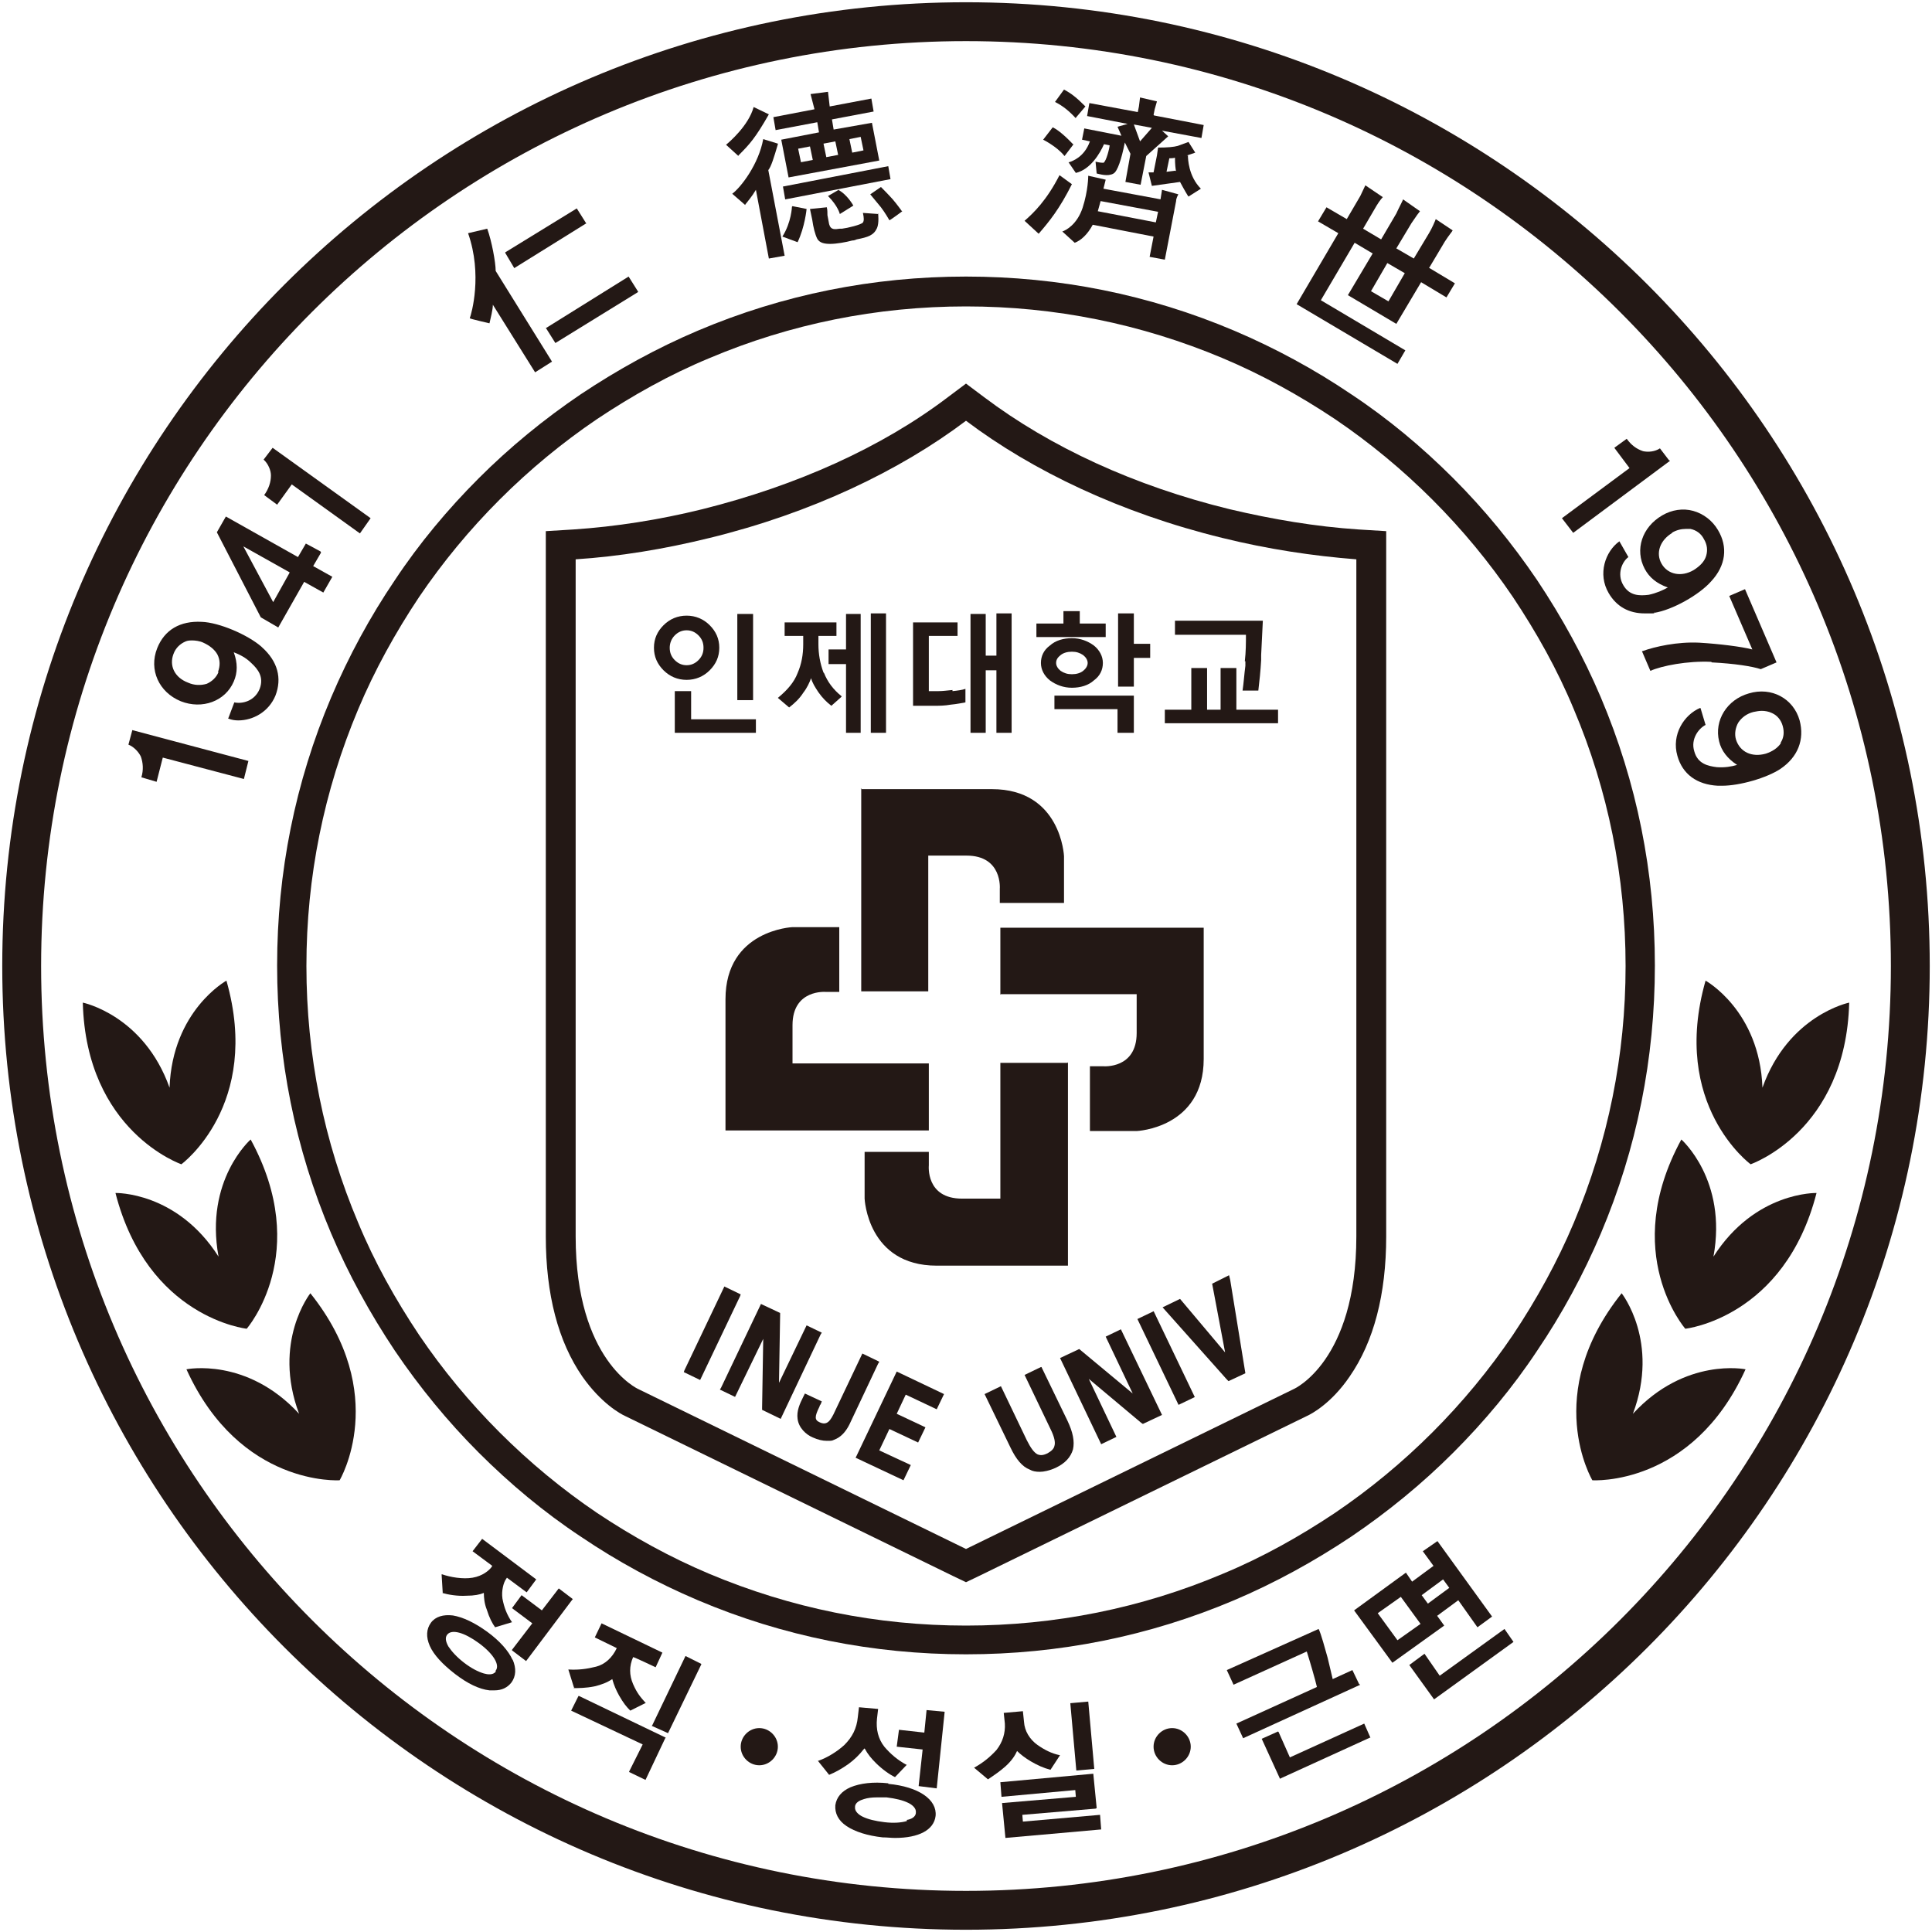 <?xml version="1.0" encoding="UTF-8"?>
<svg id="_레이어_" data-name="&amp;lt;레이어&amp;gt;" xmlns="http://www.w3.org/2000/svg" version="1.1" viewBox="0 0 343 343">
  <defs>
    <style>
      .cls-1 {
        fill: #231815;
        stroke-width: 0px;
      }
    </style>
  </defs>
  <path class="cls-1" d="M171.5,74.7c11.8,8.9,27.5,16.4,45.5,20.8,8.1,2,16.1,3.2,23.8,3.8v120.2c0,22.2-11.1,27.1-11.1,27.1l-58.2,28.4-58.2-28.4s-11.1-5-11.1-27.1v-120.2c7.7-.5,15.7-1.8,23.8-3.8,18-4.4,33.7-11.9,45.5-20.8M171.5,68.1l-3.2,2.4c-11.7,8.9-26.8,15.7-43.6,19.9-7.7,1.9-15.4,3.1-22.9,3.6l-4.9.3v125.2c0,10.3,2.2,18.7,6.5,24.9,3.3,4.7,6.7,6.6,7.6,7l58.2,28.4,2.3,1.1,2.3-1.1,58.2-28.4c.9-.4,4.4-2.3,7.6-7,4.3-6.2,6.5-14.6,6.5-24.9v-125.2l-4.9-.3c-7.6-.5-15.3-1.8-22.9-3.6-16.8-4.1-31.8-11-43.6-19.9l-3.2-2.4h0Z"/>
  <g>
    <path class="cls-1" d="M146.2,119.4c-.6-1.6-.9-3.3-.9-5v-1.5h3.2v-2.4h-9.2v2.4h3.3v1.5c0,1.8-.3,3.5-1,5.1-.6,1.6-1.8,3-3.5,4.4h0c0,0,2,1.7,2,1.7h0s0,0,0,0c.9-.7,1.8-1.5,2.5-2.6.7-.9,1.1-1.8,1.4-2.6.2.8.7,1.6,1.3,2.5.7,1,1.5,1.8,2.3,2.4h0s1.8-1.6,1.8-1.6h0c0,0,0-.1,0-.1-1.5-1.2-2.5-2.6-3.1-4.1Z"/>
    <rect class="cls-1" x="154.6" y="108.9" width="2.7" height="21.2"/>
    <polygon class="cls-1" points="150.2 115.3 147.1 115.3 147.1 117.9 150.2 117.9 150.2 130.1 152.8 130.1 152.8 109 150.2 109 150.2 115.3"/>
    <path class="cls-1" d="M169.1,122.5c-1,.1-1.8.2-2.5.2h-1.7v-9.8h5.1v-2.4h-7.9v14.8h3.8c.8,0,1.8,0,2.9-.2,1.1-.1,2-.3,2.6-.4h0s0-.1,0-.1v-2.3h0c-.6.2-1.3.3-2.3.4Z"/>
    <polygon class="cls-1" points="176.9 116.4 175 116.4 175 109 172.3 109 172.3 130.1 175 130.1 175 119 176.9 119 176.9 130.1 179.6 130.1 179.6 108.9 176.9 108.9 176.9 116.4"/>
    <path class="cls-1" d="M221.1,117.4v.8c-.2,1.5-.3,3.1-.5,4.4h0c0,0,2.8,0,2.8,0h0c.2-1.6.4-3.6.5-5.4,0-.1,0-.3,0-.4,0-.2,0-.3,0-.5.1-2.2.2-4.3.3-6.1h0c0,0-15.6,0-15.6,0v2.5h12.6c0,1.4,0,3-.2,4.7Z"/>
    <polygon class="cls-1" points="219.5 126 219.5 118.6 216.7 118.6 216.7 126 214.3 126 214.3 118.6 211.5 118.6 211.5 126 206.8 126 206.8 128.4 226.9 128.4 226.9 126 219.5 126"/>
    <polygon class="cls-1" points="201.3 108.9 198.5 108.9 198.5 121.9 201.3 121.9 201.3 116.8 204.2 116.8 204.2 114.3 201.3 114.3 201.3 108.9"/>
    <polygon class="cls-1" points="196.3 110.7 191.7 110.7 191.7 108.5 188.8 108.5 188.8 110.7 184 110.7 184 113.1 196.3 113.1 196.3 110.7"/>
    <path class="cls-1" d="M194.2,120.8c1.1-.8,1.6-1.9,1.6-3.1s-.6-2.3-1.6-3.1c-1.1-.8-2.4-1.3-3.9-1.3s-2.9.4-3.9,1.3c-1.1.8-1.6,1.9-1.6,3.1s.6,2.3,1.6,3.1c1.1.8,2.4,1.3,3.9,1.3s2.9-.4,3.9-1.3ZM187.5,117.7c0-.6.3-1,.8-1.4.5-.4,1.2-.6,2-.6s1.4.2,2,.6c.5.4.8.9.8,1.4s-.3,1-.8,1.4c-.5.4-1.2.6-2,.6s-1.4-.2-2-.6c-.5-.4-.8-.9-.8-1.4Z"/>
    <rect class="cls-1" x="130.9" y="109" width="2.8" height="15.3"/>
    <path class="cls-1" d="M126,119c1.1-1.1,1.7-2.4,1.7-4s-.6-2.9-1.7-4c-1.1-1.1-2.5-1.7-4.1-1.7s-3,.6-4.1,1.7c-1.1,1.1-1.7,2.4-1.7,4s.6,2.9,1.7,4c1.1,1.1,2.5,1.7,4.1,1.7s3-.6,4.1-1.7ZM118.9,115c0-.8.3-1.6.9-2.2.6-.6,1.3-.9,2.1-.9s1.5.3,2.1.9c.6.6.9,1.3.9,2.2s-.3,1.6-.9,2.2c-.6.6-1.3.9-2.1.9s-1.5-.3-2.1-.9c-.6-.6-.9-1.3-.9-2.2Z"/>
    <polygon class="cls-1" points="122.7 122.7 119.8 122.7 119.8 130.1 134.2 130.1 134.2 127.7 122.7 127.7 122.7 122.7"/>
    <polygon class="cls-1" points="187.2 125.9 198.4 125.9 198.4 130.1 201.3 130.1 201.3 123.5 187.2 123.5 187.2 125.9"/>
  </g>
  <g>
    <path class="cls-1" d="M152.9,139.9v36.1h11.9v-24.1h6.8c6.4,0,5.9,5.9,5.9,5.9v2.5h11.4v-8.3s-.5-11.9-12.8-11.9h-23.3Z"/>
    <path class="cls-1" d="M177.7,176.5h24.1v6.9c0,6.4-5.9,5.9-5.9,5.9h-2.4v11.5h8.3s11.9-.5,11.9-12.8v-23.3h-36.1v11.9Z"/>
    <path class="cls-1" d="M189.5,188.7h-11.9v24.1h-6.8c-6.5,0-5.9-5.9-5.9-5.9v-2.4h-11.4v8.3s.5,11.9,12.8,11.9h23.3v-36.1Z"/>
    <path class="cls-1" d="M128.8,200.7h36.1v-11.9h-24.2v-6.8c0-6.4,5.9-5.9,5.9-5.9h2.4v-11.5h-8.3s-11.9.5-11.9,12.8v23.3Z"/>
  </g>
  <g>
    <polygon class="cls-1" points="131.5 229.8 128.6 228.4 121.5 243.3 121.4 243.6 124.3 245 131.4 230.1 131.5 229.8"/>
    <polygon class="cls-1" points="145.9 236.6 143.2 235.3 138.3 245.5 138.5 233.5 138.5 233.1 135.1 231.5 128 246.4 127.8 246.7 130.5 248 135.5 237.7 135.3 249.9 135.3 250.3 138.6 251.9 145.7 236.9 145.9 236.6"/>
    <path class="cls-1" d="M156,241.7l-2.9-1.4-4.8,10.1c-.9,2-1.5,2.7-2.8,2.1-.9-.4-.9-1,0-2.8,0-.1.1-.3.2-.4l.2-.5-3-1.4-.3.6c-.6,1.2-1.2,2.5-1,3.9.2,1.6,1.5,2.8,2.7,3.3.9.4,1.7.6,2.5.6s.9,0,1.3-.2c1.1-.4,2-1.3,2.7-2.7l5.1-10.8.2-.3Z"/>
    <polygon class="cls-1" points="152.1 258.4 151.9 258.8 160.4 262.8 161.7 260.1 156.1 257.5 157.9 253.7 163 256.1 164.3 253.4 159.2 251 160.8 247.6 166.3 250.2 167.6 247.5 159.2 243.5 152.1 258.4"/>
    <path class="cls-1" d="M184.8,242.7l-2.9,1.4,4.6,9.6c.7,1.4.9,2.4.7,3-.1.5-.5.9-1.2,1.3-.8.4-1.3.4-1.8.2-.6-.3-1.2-1.1-1.9-2.5l-4.6-9.6-2.9,1.4,4.6,9.5c1,2.1,2.1,3.4,3.4,3.9.5.3,1.1.4,1.8.4s1.7-.2,2.8-.7c1.7-.8,2.7-1.9,3.1-3.3.3-1.4,0-3-1-5.1l-4.6-9.5Z"/>
    <polygon class="cls-1" points="196.3 237.3 201.1 247.4 191.6 239.5 188.2 241.1 195.5 256.4 198.2 255.1 193.3 244.8 202.6 252.6 202.9 252.8 206.3 251.2 199 236 196.3 237.3"/>
    <rect class="cls-1" x="205.5" y="232.6" width="3.2" height="16.9" transform="translate(-83.9 113.2) rotate(-25.6)"/>
    <polygon class="cls-1" points="218.4 227.2 218.2 226.4 215.2 227.9 217.5 240.1 209.5 230.6 206.4 232.1 217.8 244.9 218.1 245.2 221.1 243.8 218.4 227.2"/>
  </g>
  <path class="cls-1" d="M171.5,54.4c15.8,0,31.1,3.1,45.6,9.2,6.9,2.9,13.6,6.6,19.9,10.8,6.2,4.2,12,9,17.3,14.3,5.3,5.3,10.1,11.1,14.3,17.3,4.2,6.3,7.9,12.9,10.8,19.9,6.1,14.4,9.2,29.8,9.2,45.6s-3.1,31.1-9.2,45.6c-2.9,6.9-6.6,13.6-10.8,19.9-4.2,6.2-9,12-14.3,17.3-5.3,5.3-11.1,10.1-17.3,14.3-6.3,4.2-12.9,7.9-19.9,10.8-14.4,6.1-29.8,9.2-45.6,9.2s-31.1-3.1-45.6-9.2c-6.9-2.9-13.6-6.6-19.9-10.8-6.2-4.2-12-9-17.3-14.3-5.3-5.3-10.1-11.1-14.3-17.3-4.2-6.3-7.9-12.9-10.8-19.9-6.1-14.4-9.2-29.8-9.2-45.6s3.1-31.1,9.2-45.6c2.9-6.9,6.6-13.6,10.8-19.9,4.2-6.2,9-12,14.3-17.3,5.3-5.3,11.1-10.1,17.3-14.3,6.3-4.2,12.9-7.9,19.9-10.8,14.4-6.1,29.8-9.2,45.6-9.2M171.5,49.1c-16.5,0-32.5,3.2-47.6,9.6-7.3,3.1-14.2,6.9-20.8,11.3-6.5,4.4-12.6,9.4-18.1,14.9-5.5,5.5-10.6,11.6-14.9,18.1-4.4,6.5-8.2,13.5-11.3,20.8-6.4,15.1-9.6,31.1-9.6,47.6s3.2,32.5,9.6,47.6c3.1,7.3,6.9,14.2,11.3,20.8,4.4,6.5,9.4,12.6,14.9,18.1,5.5,5.5,11.6,10.6,18.1,14.9,6.5,4.4,13.5,8.2,20.8,11.3,15.1,6.4,31.1,9.6,47.6,9.6s32.5-3.2,47.6-9.6c7.3-3.1,14.2-6.9,20.8-11.3,6.5-4.4,12.6-9.4,18.1-14.9,5.5-5.5,10.6-11.6,14.9-18.1,4.4-6.5,8.2-13.5,11.3-20.8,6.4-15.1,9.6-31.1,9.6-47.6s-3.2-32.5-9.6-47.6c-3.1-7.3-6.9-14.2-11.3-20.8-4.4-6.5-9.4-12.6-14.9-18.1-5.5-5.5-11.6-10.6-18.1-14.9-6.5-4.4-13.5-8.2-20.8-11.3-15.1-6.4-31.1-9.6-47.6-9.6h0Z"/>
  <g>
    <polygon class="cls-1" points="101.7 283.9 99.2 282 96.2 285.9 92.6 283.2 90.9 285.5 94.5 288.2 90.9 292.9 90.9 293 93.4 294.9 101.6 284 101.7 283.9"/>
    <path class="cls-1" d="M78.5,282.8c1,.3,2.7.6,4.3.5,1.4,0,2.4-.2,3.1-.5,0,.8.1,1.9.5,2.9.5,1.6,1,2.5,1.5,3.2h0c0,0,3-.9,3-.9h0c-.9-1.3-1.4-2.6-1.7-4.2-.2-1.4.2-2.8.6-3.4l.2-.3,3.5,2.6,1.7-2.3-9.6-7.2h0c0,0-1.7,2.2-1.7,2.2l3.5,2.6-.2.3c-.4.5-1.5,1.5-3.3,1.8-1.7.3-4-.1-5.4-.6h-.1c0,0,.2,3.3.2,3.3h0Z"/>
    <path class="cls-1" d="M91,294.7c-.7-1.6-2.3-3.4-4.5-5-2.2-1.6-4.3-2.6-6.1-2.9-1.7-.2-3.1.2-3.9,1.3-.8,1.1-.9,2.5-.2,4.1.7,1.6,2.3,3.3,4.5,5,2.2,1.7,4.3,2.7,6.1,2.9.3,0,.6,0,.9,0,1.3,0,2.3-.5,3-1.4h0c.8-1.1.9-2.5.2-4.1ZM88,296.8c-.5.6-1.4.5-2.1.3-1-.3-2.2-.9-3.5-1.9-1.3-1-2.2-2-2.8-2.9-.5-.9-.6-1.6-.2-2.1.8-1,3-.4,5.6,1.5,2.6,1.9,3.8,3.9,3,4.9Z"/>
    <polygon class="cls-1" points="115.8 306.3 115.7 306.4 118.6 307.7 124.5 295.5 124.5 295.4 121.7 294 115.8 306.3"/>
    <path class="cls-1" d="M101.8,299.7c.9,0,2.2,0,3.7-.3,1.3-.3,2.3-.7,3.2-1.3.3,1.1.7,2,1.2,2.9.8,1.4,1.3,2,2,2.7h0c0,0,2.8-1.4,2.8-1.4h-.1c-.9-1-1.5-1.7-2.2-3.3-.7-1.6-.7-3.2,0-4.8h0c0-.1,4,1.8,4,1.8l1.2-2.6-10.8-5.2h0s-1.2,2.5-1.2,2.5l3.9,1.9h0c-.8,1.7-2.1,2.9-3.7,3.3-1.6.4-3.1.6-4.8.5h-.1s1,3.2,1,3.2h.1Z"/>
    <polygon class="cls-1" points="102.7 301.1 101.4 303.7 114.1 309.7 111.7 314.5 111.7 314.6 114.6 316 118.1 308.6 118.2 308.5 102.8 301.1 102.7 301.1"/>
    <path class="cls-1" d="M153.5,310.4c.6,1.1,1.2,1.8,2,2.6,1.1,1.1,2.5,2.1,3.4,2.5h0s2.1-2.2,2.1-2.2h-.1c-1.5-.8-2.8-1.9-3.9-3.2-1.1-1.4-1.5-3.1-1.3-5l.2-1.7-3.4-.3-.2,1.7c-.2,2.1-1,3.6-2.4,5-1.2,1.1-2.9,2.2-4.6,2.8h-.1c0,0,2,2.5,2,2.5h0c1.2-.5,2.1-1,3.4-1.9,1.1-.8,2-1.7,2.7-2.6Z"/>
    <path class="cls-1" d="M157.7,316.6c-2.7-.3-5,0-6.7.7-1.6.7-2.5,1.8-2.7,3.2-.1,1.4.5,2.7,2,3.7,1.5,1,3.7,1.7,6.4,2,.8,0,1.5.1,2.2.1,4.2,0,6.9-1.4,7.2-3.9.3-2.9-3-5.2-8.4-5.7ZM161,323.3c-1,.3-2.4.4-4,.2-1.6-.2-2.9-.5-3.9-1-.6-.3-1.4-.9-1.3-1.7,0-.8.9-1.2,1.6-1.4.6-.2,1.4-.3,2.3-.3s1.1,0,1.7,0c1.6.2,2.9.5,3.9,1,.6.3,1.4.9,1.3,1.7,0,.8-.9,1.2-1.6,1.3Z"/>
    <polygon class="cls-1" points="164.1 307.6 159.6 307.1 159.2 310.1 163.8 310.6 163.1 317 163.1 317.1 166.3 317.5 167.7 304 167.7 303.9 164.5 303.6 164.1 307.6"/>
    <rect class="cls-1" x="190.4" y="302.3" width="3.2" height="12" transform="translate(-26.5 18.2) rotate(-5.1)"/>
    <polygon class="cls-1" points="181.6 323.4 181.5 322.2 194.5 321.1 194.7 321 194.1 314.9 177.7 316.4 177.6 316.4 177.8 319 190.9 317.8 191 319 178 320.1 177.9 320.1 178.5 326.3 195.4 324.8 195.5 324.8 195.3 322.2 181.6 323.4"/>
    <path class="cls-1" d="M180.5,310.8c.7.7,1.5,1.3,2.5,1.9,1.2.7,2.3,1.2,3.5,1.5h0s1.7-2.6,1.7-2.6h-.1c-1.4-.3-2.6-.9-3.9-1.8-1.4-1-2.3-2.5-2.4-4.1l-.2-1.9-3.4.3.2,1.9c.1,1.7-.4,3.3-1.5,4.7-1.1,1.2-2.3,2.2-3.9,3.1h-.1c0,0,2.5,2.1,2.5,2.1h0c1.2-.8,2.2-1.5,3.1-2.3,1.1-1,1.7-1.9,2.1-2.8Z"/>
    <polygon class="cls-1" points="229 312 227 307.5 226.9 307.4 224 308.7 227.2 315.7 227.2 315.8 243.2 308.5 243.3 308.5 242.2 306 229 312"/>
    <path class="cls-1" d="M241.3,299l-1.2-2.5-3.5,1.6h0c-.2-.8-.5-2.2-.9-3.8-.4-1.4-1.2-4.4-1.6-5.1h0c0,0-16.3,7.3-16.3,7.3h0s1.2,2.6,1.2,2.6l13-5.9c.6,1.9,1.5,5,1.8,6.3l-14.3,6.5h0s1.2,2.6,1.2,2.6l20.8-9.5h0Z"/>
    <polygon class="cls-1" points="267.1 289.2 255.6 297.5 252.9 293.6 250.2 295.6 254.6 301.7 268.7 291.5 267.1 289.2"/>
    <path class="cls-1" d="M255.1,286.9l3.8-2.8,3.4,4.8,2.6-1.9-9.7-13.4h0c0,0-2.6,1.8-2.6,1.8l1.9,2.6-3.8,2.8-1.1-1.6-9.2,6.7,6.8,9.3h0c0,0,9.2-6.6,9.2-6.6l-1.3-1.8ZM248.1,291.2l-3.5-4.8,4.1-2.9,3.5,4.8-4.1,2.9ZM252.4,283.2l3.8-2.8,1.1,1.5-3.8,2.8-1.1-1.5Z"/>
  </g>
  <g>
    <path class="cls-1" d="M32.2,206.7s14.3-10.5,8-32.6c0,0-9.6,5.3-10.1,19-4.6-12.9-15.4-15.1-15.4-15.1.6,22.9,17.5,28.7,17.5,28.7Z"/>
    <path class="cls-1" d="M44.5,202.3s-8.2,7.2-5.7,20.8c-7.4-11.6-18.3-11.3-18.3-11.3,5.7,22.2,23.3,24.1,23.3,24.1,0,0,11.7-13.4.7-33.6Z"/>
    <path class="cls-1" d="M53.1,251c-9.3-10.1-20-7.9-20-7.9,9.5,20.9,27.2,19.7,27.2,19.7,0,0,9.1-15.3-5.2-33.2,0,0-6.8,8.6-2,21.4Z"/>
  </g>
  <g>
    <path class="cls-1" d="M310.8,206.7s-14.3-10.5-8-32.6c0,0,9.6,5.3,10.1,19,4.6-12.9,15.4-15.1,15.4-15.1-.6,22.9-17.5,28.7-17.5,28.7Z"/>
    <path class="cls-1" d="M298.5,202.3s8.2,7.2,5.7,20.8c7.4-11.6,18.3-11.3,18.3-11.3-5.7,22.2-23.3,24.1-23.3,24.1,0,0-11.7-13.4-.7-33.6Z"/>
    <path class="cls-1" d="M289.9,251c9.3-10.1,20-7.9,20-7.9-9.5,20.9-27.2,19.7-27.2,19.7,0,0-9.1-15.3,5.2-33.2,0,0,6.8,8.6,2,21.4Z"/>
  </g>
  <g>
    <path class="cls-1" d="M138.1,310.1c0,1.8-1.5,3.3-3.3,3.3s-3.3-1.5-3.3-3.3,1.5-3.3,3.3-3.3,3.3,1.5,3.3,3.3Z"/>
    <path class="cls-1" d="M211.4,310.1c0,1.8-1.5,3.3-3.3,3.3s-3.3-1.5-3.3-3.3,1.5-3.3,3.3-3.3,3.3,1.5,3.3,3.3Z"/>
  </g>
  <path class="cls-1" d="M171.5.4C77,.4.4,77,.4,171.5s76.6,171.1,171.1,171.1,171.1-76.6,171.1-171.1S266,.4,171.5.4ZM171.5,335.7c-90.7,0-164.2-73.5-164.2-164.2S80.8,7.3,171.5,7.3s164.2,73.5,164.2,164.2-73.5,164.2-164.2,164.2Z"/>
  <g>
    <path class="cls-1" d="M23.5,129.6l-.7,2.6h0c1,.4,1.8,1.3,2.2,2.1.4,1.1.5,2.4.1,3.7h0c0,0,2.7.8,2.7.8l1.1-4.3,14.4,3.8h0s.8-3.2.8-3.2l-20.7-5.5h0Z"/>
    <path class="cls-1" d="M46.4,114.8c-2.4-2.1-7.5-4.3-10.6-4.4-3.8-.2-6.6,1.4-7.9,4.7-1.5,3.8.3,7.8,4.2,9.4,3.8,1.5,7.9,0,9.4-3.5.7-1.6.7-3.3,0-5.2,1,.4,2.1.9,3.1,1.9,1.2,1.1,2.3,2.5,1.5,4.6-.9,2.2-3.1,2.7-4.5,2.4h0s-1.1,2.9-1.1,2.9h.1c.5.2,1.1.3,1.7.3,2.6,0,5.4-1.5,6.6-4.4,1.2-3.1.4-6.1-2.4-8.6ZM38.8,119.3c-.4,1-1.2,1.7-2.1,2.1-1,.3-2.2.3-3.3-.2-2.4-.9-3.4-3-2.6-5.1.4-1.1,1.2-1.8,2.1-2.2.4-.2.9-.2,1.3-.2s1.3.1,1.9.4c1.1.5,2,1.2,2.5,2.1.5,1,.5,2,.1,3.1Z"/>
    <path class="cls-1" d="M56.9,97.9l-2.6-1.4-1.4,2.4-12.8-7.2h0s-1.6,2.8-1.6,2.8l7.8,15.1h0s3.1,1.8,3.1,1.8l4.6-8.1,3.4,1.9,1.6-2.8-3.4-1.9,1.4-2.4ZM51.4,101.7l-2.9,5.2-5.3-9.9,8.2,4.6Z"/>
    <path class="cls-1" d="M48.4,79.5h0c0,0-1.6,2.1-1.6,2.1h0c.8.7,1.3,1.9,1.3,2.8,0,1.2-.4,2.4-1.2,3.5h0c0,0,2.3,1.7,2.3,1.7l2.6-3.6,12.1,8.7,1.9-2.7-17.4-12.5Z"/>
  </g>
  <g>
    <path class="cls-1" d="M86.5,40.6h0c0,0-3.4.8-3.4.8h0c2.6,7.4.6,14.3.3,15.1h0c0,.1,3.5.9,3.5.9h0c.2-.9.6-2.4.6-3.3l7.5,12,3-1.9-10-16.1c0-1.5-.7-5.3-1.5-7.5Z"/>
    <polygon class="cls-1" points="104 39.7 104.1 39.7 102.4 37 89.7 44.8 89.7 44.9 91.3 47.6 104 39.7"/>
    <polygon class="cls-1" points="111.6 49.1 97 58.2 96.9 58.2 98.6 60.9 113.2 51.9 113.3 51.8 111.6 49.1"/>
  </g>
  <g>
    <path class="cls-1" d="M160.2,37.6c0,0-1-1.4-1.7-2.2-.8-.9-2-2.1-2.1-2.2h0s-1.9,1.3-1.9,1.3l1.9,2.3c.7.9,1.5,2.3,1.5,2.3h0c0,.1,2.3-1.6,2.3-1.6h0Z"/>
    <path class="cls-1" d="M148.9,33.7h0s-1.9,1.1-1.9,1.1h0c1.8,1.8,2.1,3.2,2.1,3.2h0c0,0,2.4-1.5,2.4-1.5h0c0,0-1.1-2-2.7-2.8Z"/>
    <path class="cls-1" d="M140.6,36.7s-.1,2.8-1.7,5.3h0c0,0,2.7,1,2.7,1h0c1.3-2.7,1.6-5.9,1.6-5.9h0c0,0-2.5-.5-2.5-.5h0Z"/>
    <polygon class="cls-1" points="139 33.1 139.4 35.4 158.1 31.8 158.1 31.8 157.7 29.5 139.1 33.1 139 33.1"/>
    <path class="cls-1" d="M145.1,21.7l.3,1.8-6.7,1.3h0s1.3,6.7,1.3,6.7h0c0,0,16.1-3,16.1-3h0s-1.3-6.7-1.3-6.7h0c0,0-6.8,1.2-6.8,1.2l-.3-1.8,7.4-1.4h0s-.4-2.3-.4-2.3l-7.4,1.4-.3-2.6-3.1.4.7,2.7-7.3,1.4h0s.4,2.3.4,2.3l7.4-1.4ZM150.8,24.7l2-.4.5,2.4-2,.4-.5-2.4ZM143.8,26l.5,2.4-2.1.4-.5-2.4,2.1-.4ZM146.7,27.9l-.5-2.4,2.1-.4.5,2.4-2.1.4Z"/>
    <path class="cls-1" d="M131.1,27.6c2-2,3-3.1,5.4-7.3h0c0,0-2.7-1.3-2.7-1.3h0c-.9,3.3-4.3,6.2-4.9,6.7h0c0,0,2.2,2,2.2,2h0Z"/>
    <path class="cls-1" d="M138.1,25.6c0,0,0-.1,0-.1h0c0,0-2.6-.8-2.6-.8h0c-.8,4.4-3.9,8.5-5.5,9.7h0c0,0,2.3,2,2.3,2h0c0,0,0-.1.1-.2.3-.4,1.1-1.3,1.8-2.5l2.3,12.2h0c0,0,2.8-.5,2.8-.5l-2.9-15.2c.5-.6,1-2.2,1.7-4.6Z"/>
    <path class="cls-1" d="M156,38l-2.8-.2h0c.2.9.2,1.4,0,1.7-.3.4-2.8,1-3.7,1.1-.1,0-.3,0-.4,0-.8.1-1.6.3-1.9-.8l-.3-1.6c0-.4,0-1-.1-1.3,0,0,0-.1,0-.1h0c0,0-3,.3-3,.3l.4,1.9s0,0,0,0c.2,1.4.5,2.6.9,3.4.4.7,1.2.9,2.3.9s2.8-.3,3.9-.6c.3,0,.6-.1.8-.2,2-.4,3-.7,3.6-2,.4-.9.2-2.6.2-2.6h0Z"/>
  </g>
  <g>
    <path class="cls-1" d="M191,20.9h0c0,0,1.7-2,1.7-2h0c-1.6-1.6-2.5-2.3-3.8-3h0s-1.6,2.2-1.6,2.2h0c1.4.7,2.5,1.6,3.7,2.9Z"/>
    <path class="cls-1" d="M190.3,32.7l-2.2-1.6h0c-2.3,4.5-4.6,6.7-6.2,8.1h0c0,0,2.5,2.3,2.5,2.3h0c1.9-2.2,3.7-4.4,5.9-8.8h0Z"/>
    <path class="cls-1" d="M189,27.7h0c0,0,1.6-2.1,1.6-2.1h-.1c-1.9-2-3-2.7-3.6-3h0s-1.7,2.2-1.7,2.2h0c0,0,2.4,1.2,3.7,2.8Z"/>
    <path class="cls-1" d="M206.1,35.4l-10.2-1.9.4-1.6-3.1-.7h0c0,.1,0,2.6-1,5.7-1,3-3,4-3.6,4.2,0,0,0,0,0,0h0s2.2,2,2.2,2h0s0,0,0,0c0,0,0,0,0,0,1.1-.4,2.3-1.5,3.2-3.2l10.8,2.1-.7,3.6,2.7.5,2-10.4c0-.5.3-1,.4-1.2,0,0,0,0,0,0h0c0,0-2.9-.8-2.9-.8l-.3,1.9ZM205.3,39.5l-10.4-2,.5-1.8,10.2,1.9-.4,1.9Z"/>
    <path class="cls-1" d="M204.8,20.4l.2-1,.4-1.4-3-.7-.2,1.6-.2,1-8.6-1.6-.4,2.3,7.2,1.4-1.8.5.7,1.6-6.6-1.3-.4,2,1.4.3c-1,2.8-3.1,3.5-3.7,3.7h-.1s1.3,1.9,1.3,1.9h0s0,0,0,0c2.6-.6,4.3-3.5,5-5.1l1,.2c0,.4-.6,2.9-1.1,3.1-.2,0-.6,0-1.4-.2,0,0,0,0,0,0h0s.2,2.1.2,2.1h0s0,0,0,0c.5.1,2,.6,3,0,.7-.4,1.4-2.5,2-5.5l1,2-.9,5,2.7.5,1-5.1,3.9-3.5-1.1-1,7,1.3.4-2.3-8.8-1.7ZM204.5,22.7l-2.1,2.4-1.1-3,3.2.6Z"/>
    <path class="cls-1" d="M210.7,27.6l1.5-.5-1.2-1.9h0c0,0,0,0,0,0,0,0-1.1.4-1.9.7-.7.2-1.9.3-3.4.3,0,0-.1,0-.1,0h0s-.2,1.4-.2,1.4l-.6,3h-.9c0,0,.6,2.4.6,2.4l5-.7c.8,1.5,1.4,2.5,1.5,2.6h0s2.2-1.4,2.2-1.4h0c-2.2-2.2-2.3-5.3-2.3-5.9ZM208.7,30.3l-1.6.2.5-2.4c.2,0,.7,0,1-.1,0,1.1.1,2.1.2,2.4Z"/>
  </g>
  <path class="cls-1" d="M253.7,47.6l2.8-4.7c.7-1.1,1.4-1.9,1.4-2l-3-2c-.1.3-.7,1.7-1.2,2.5l-2.7,4.5-3.1-1.8,2.7-4.5c.8-1.2,1.4-2,1.5-2.1l-3-2.1c-.1.3-.8,1.6-1.2,2.5l-2.7,4.6-3.2-1.9,2.4-4.1c.6-1,1.1-1.5,1.1-1.5l-3.1-2.1-.9,1.9-2.4,4.1-3.6-2.1-1.5,2.5,3.6,2.1-7.4,12.6,17.9,10.6,1.4-2.4-15-8.9,6-10.2,3.2,1.9-4.4,7.4,8.6,5.1,4.4-7.4,4.5,2.7,1.5-2.5-4.5-2.7ZM246.5,53.5l-3.1-1.8,2.9-5,3.1,1.8-2.9,5Z"/>
  <g>
    <path class="cls-1" d="M296.3,81.7l-1.6-2.1h0c-.9.6-2.1.7-3,.5-1.2-.4-2.1-1.1-2.9-2.2h0c0,0-2.2,1.6-2.2,1.6l2.7,3.6-12,8.9,2,2.6,17.2-12.8h0Z"/>
    <path class="cls-1" d="M293.7,108.8c3.2-.5,8-3.2,10.1-5.6,2.6-2.8,3-6.1,1.2-9.1-1-1.7-2.6-2.9-4.4-3.4-1.8-.5-3.8-.2-5.5.8-3.6,2.1-4.9,6.1-3.1,9.5.8,1.5,2.1,2.6,4.1,3.3-.9.5-2,1-3.4,1.3-1.6.2-3.4.2-4.5-1.7-1.2-2-.2-4.2.9-5h0c0,0-1.6-2.8-1.6-2.8h0c-2.5,1.8-3.9,5.8-1.9,9.2,1.4,2.4,3.6,3.6,6.4,3.6s1.2,0,1.8-.2ZM296.8,94.6c.8-.5,1.7-.7,2.5-.7s.5,0,.8,0c1,.2,1.9.8,2.4,1.8.6,1,.7,2,.4,3-.3,1-1.1,1.8-2.2,2.5-2.2,1.3-4.6.8-5.7-1.1-1.1-1.9-.3-4.2,1.9-5.5Z"/>
    <path class="cls-1" d="M303.9,117.6c4,.2,7.2.7,8.7,1.2h0s2.8-1.2,2.8-1.2l-5.6-13-2.8,1.2,4.1,9.5c-1.9-.5-6-1-9.4-1.2-3.9-.2-7.9.7-10.1,1.5h-.1s1.5,3.5,1.5,3.5h0c2-.9,6.6-1.8,10.8-1.6Z"/>
    <path class="cls-1" d="M319.5,127.9c-1.1-3.9-5-6-9-4.8-3.9,1.1-6.2,4.8-5.3,8.5.4,1.7,1.5,3.1,3.2,4.2-1,.3-2.2.5-3.6.4-1.6-.2-3.4-.6-4-2.8-.7-2.2.8-4.1,2-4.7h0s-.9-3-.9-3h-.1c-2.8,1.2-5.1,4.7-4,8.5.9,3.2,3.4,5.1,7.2,5.3.2,0,.5,0,.7,0,3.2,0,8-1.4,10.4-3,3.1-2.1,4.3-5.2,3.4-8.6ZM316.2,131.9c-.6.9-1.5,1.5-2.7,1.9-2.5.7-4.6-.3-5.3-2.5-.3-1-.1-2.1.4-3,.6-.9,1.5-1.6,2.7-1.9.5-.1,1-.2,1.5-.2s1.2.1,1.8.4c.9.4,1.6,1.2,1.9,2.3.3,1.1.2,2.1-.4,3Z"/>
  </g>
</svg>